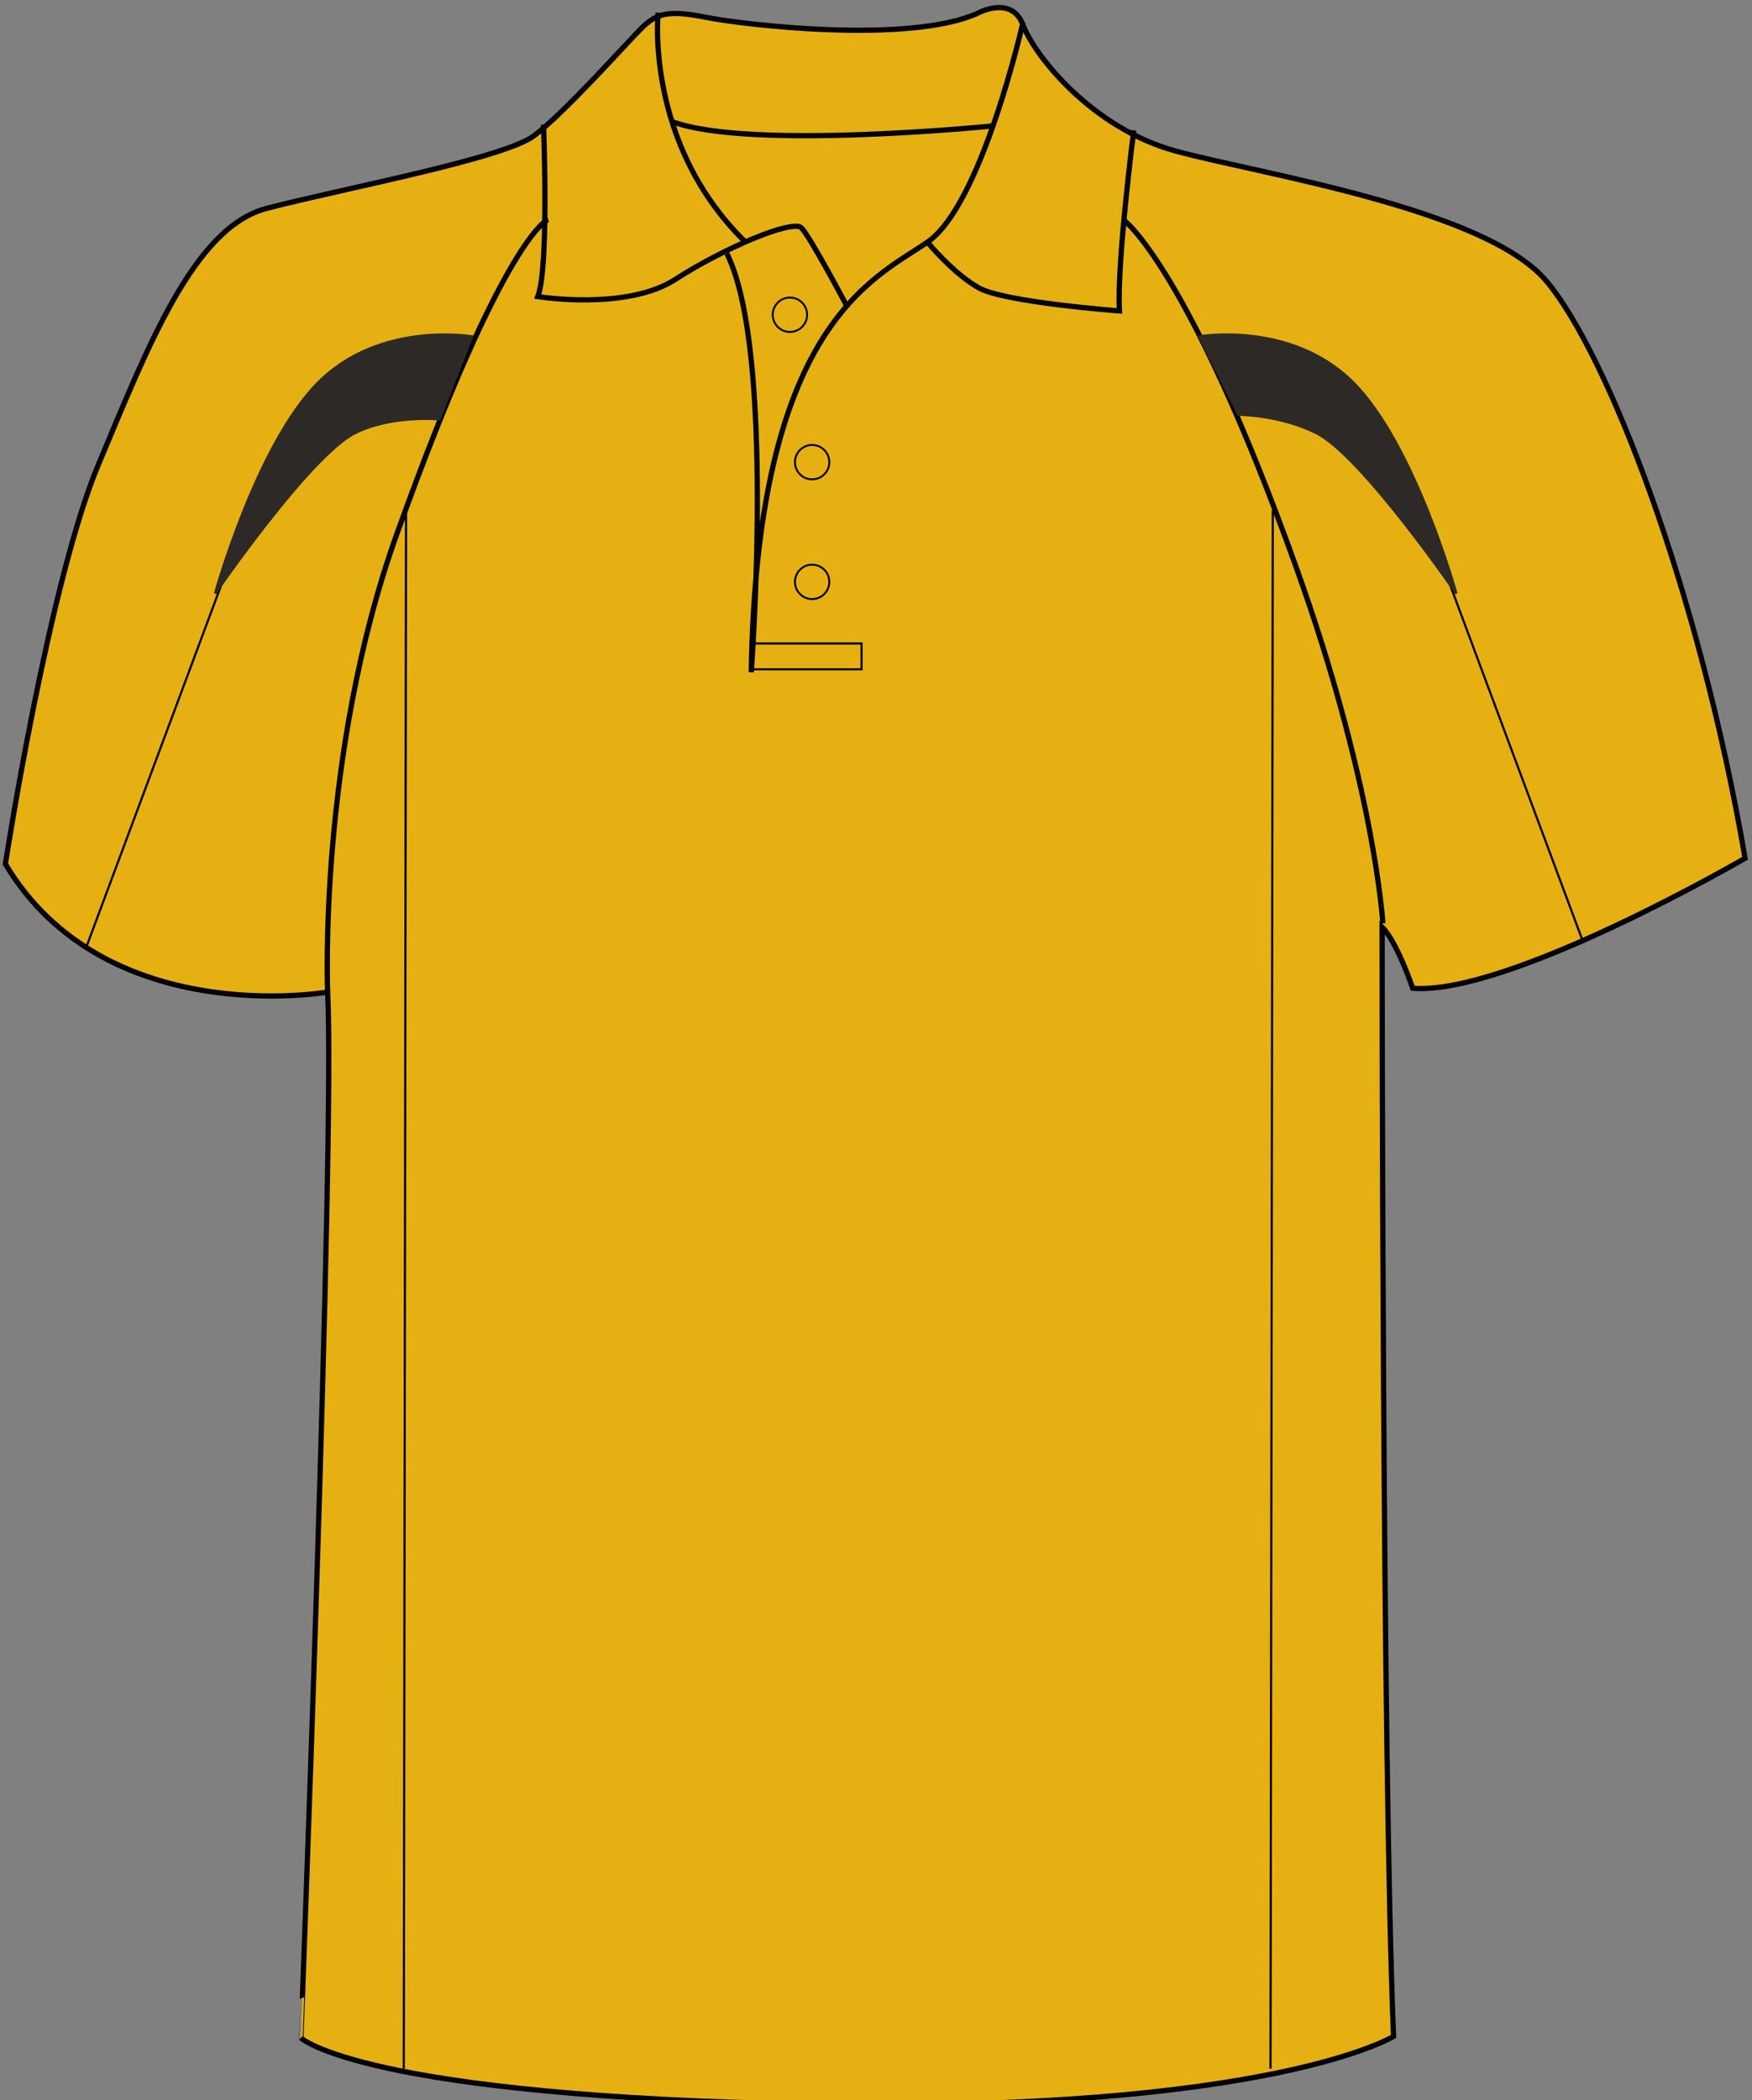 <svg preserveAspectRatio="xMidYMid meet"  xmlns="http://www.w3.org/2000/svg" xmlns:xlink="http://www.w3.org/1999/xlink" version="1.1" id="layer_1" x="0px" y="0px" width="667.699px" height="803.275px" viewbox="0 0 667.699 803.275" enable-background="new 0 0 667.699 803.275" xml:space="preserve" class="svg0" style="height: 800px;"><rect width="100%" height="100%" fill="#808080" stroke="none"/> <path id="primary" fill="#e6b012" d="M124.866,377.979c0,0-90.705,9.759-122.819-48.79c0,0,16.529-107.007,35.457-152.144  c18.927-45.138,36.399-90.278,64.065-97.558c27.665-7.28,90.275-18.927,101.922-27.665c11.648-8.736,34.944-34.945,40.768-40.769  c5.826-5.826,10.197-7.284,24.754-4.37c14.559,2.913,77.172,10.194,103.381-1.456c0,0,13.105-7.28,17.474,4.367  c4.368,11.647,26.208,39.313,58.238,48.048c32.032,8.736,117.935,21.839,141.234,49.504  c23.301,27.666,58.246,117.942,75.717,219.863c0,0-90.275,52.416-126.677,49.504c0,0-5.826-17.471-11.653-23.295  c0,0,0,317.714,4.369,422.55c0,0-46.589,28.826-219.856,25.913c-173.271-2.914-196.567-25.335-196.567-25.335  S127.779,434.769,124.866,377.979z" class="primary" stroke="#e6b012" stroke-width="1px"></path> <g id="outline"> 	 		<line fill="none" stroke="#000000" stroke-width="0.829" stroke-miterlimit="10" x1="550.613" y1="217.335" x2="603.045" y2="358.026"></line> 	 		<line fill="none" stroke="#000000" stroke-width="0.829" stroke-miterlimit="10" x1="86.375" y1="217.335" x2="32.851" y2="360.875"></line> 	 		<line fill="none" stroke="#000000" stroke-width="0.829" stroke-miterlimit="10" x1="154.753" y1="194.396" x2="153.881" y2="787.966"></line> 	 		<line fill="none" stroke="#000000" stroke-width="0.829" stroke-miterlimit="10" x1="485.074" y1="194.396" x2="484.201" y2="787.966"></line> 	<path fill="none" stroke="#FFFFFF" stroke-width="2px" stroke-miterlimit="10" d="M522.729,296.438"></path> 	<path fill="none" stroke="#000000" stroke-width="2px" stroke-miterlimit="10" d="M378.035,48.001   c0,0-92.279,9.282-121.765-1.637"></path> 	<path fill="none" stroke="#000000" stroke-width="2px" stroke-miterlimit="10" d="M124.866,377.886   c0,0-84.806,14.784-122.819-48.788c0,0,16.529-107.007,35.457-152.145c18.927-45.139,36.399-90.278,64.065-97.557   c27.665-7.28,90.275-18.928,101.922-27.664c11.648-8.736,34.944-34.945,40.768-40.771c5.826-5.825,10.197-7.284,24.754-4.37   c14.559,2.914,77.172,10.196,103.381-1.455c0,0,13.105-7.281,17.474,4.367c4.368,11.647,26.208,39.312,58.238,48.048   c32.032,8.737,117.935,21.839,141.234,49.504c23.301,27.667,58.246,117.942,75.717,219.862c0,0-90.275,52.417-126.677,49.504   c0,0-5.826-17.471-11.653-23.294c0,0,0,317.711,4.369,422.548c0,0-46.589,28.826-219.856,25.912   c-173.271-2.914-196.567-25.331-196.567-25.331S127.779,434.678,124.866,377.886z"></path> 	<path fill="none" stroke="#000000" stroke-width="2px" stroke-miterlimit="10" d="M207.13,47.456c0,0,2.184,54.603-2.183,65.522   c0,0,33.853,5.459,52.417-6.553c18.564-12.012,44.773-22.934,48.049-19.655c3.276,3.275,17.123,29.417,17.123,29.417"></path> 	<path fill="none" stroke="#000000" stroke-width="2px" stroke-miterlimit="10" d="M283.572,91.681   c-37.938-37.54-32.761-86.815-32.761-86.815"></path> 	<path fill="none" stroke="#000000" stroke-width="2px" stroke-miterlimit="10" d="M389.867,8.503   c0,0-15.658,69.529-36.405,83.725s-64.975,31.67-67.158,163.803c0,0,9.282-122.306-9.284-159.436"></path> 	<path fill="none" stroke="#000000" stroke-width="2px" stroke-miterlimit="10" d="M432.088,49.639c0,0-6.553,51.327-5.46,68.797   c0,0-43.681-3.275-53.509-8.734c-9.83-5.461-19.657-17.474-19.657-17.474"></path> 	<path fill="none" stroke="#000000" stroke-width="2px" stroke-miterlimit="10" d="M277.019,96.596"></path> 	<polyline fill="none" stroke="#000000" stroke-width="0.829" stroke-miterlimit="10" points="286.276,254.94 328.346,254.94    328.346,245.113 286.847,245.113  "></polyline> 	<circle fill="none" stroke="#000000" stroke-width="0.737" stroke-miterlimit="10" cx="309.508" cy="221.639" r="6.547"></circle> 	<circle fill="none" stroke="#000000" stroke-width="0.737" stroke-miterlimit="10" cx="309.508" cy="176.038" r="6.547"></circle> 	<circle fill="none" stroke="#000000" stroke-width="0.737" stroke-miterlimit="10" cx="301.045" cy="119.89" r="6.548"></circle> 	<path fill="none" stroke="#000000" stroke-width="2px" stroke-miterlimit="10" d="M428.055,83.635   c0,0,24.521,17.212,65.757,131.953c30.148,83.892,33.206,136.104,33.206,136.104"></path> 	<path fill="none" stroke="#000000" stroke-width="2px" stroke-miterlimit="10" d="M208.932,83.635   c0,0-16.438,4.977-57.675,119.718c-30.147,83.891-26.393,174.625-26.393,174.625"></path> </g> <g id="secondary" class="secondary" fill="#2D2926" stroke="#2D2926" stroke-width="1px"> 	<path fill="#2D2926" d="M457.109,128.201c0,0,34.956-6.117,58.551,17.479c23.593,23.595,39.32,80.395,39.32,80.395   s-36.093-52.565-53.306-61.171c-13.98-6.99-29.71-6.99-29.71-6.99L457.109,128.201z" class="secondary" stroke="#2D2926" stroke-width="1px"></path> 	<path fill="#2D2926" d="M179.879,128.201c0,0-34.956-6.117-58.55,17.479c-23.594,23.595-39.322,80.395-39.322,80.395   s36.094-52.565,53.305-61.171c13.98-6.99,32.112-5.244,32.112-5.244L179.879,128.201z" class="secondary" stroke="#2D2926" stroke-width="1px"></path> </g> <filter xmlns="http://www.w3.org/2000/svg" id="linear"><feColorMatrix type="matrix" values="0 -1 0 0 0               0 -1 0 0 0               0 -1 0 0 0               0 -1 0 0.9 0 "/></filter></svg>